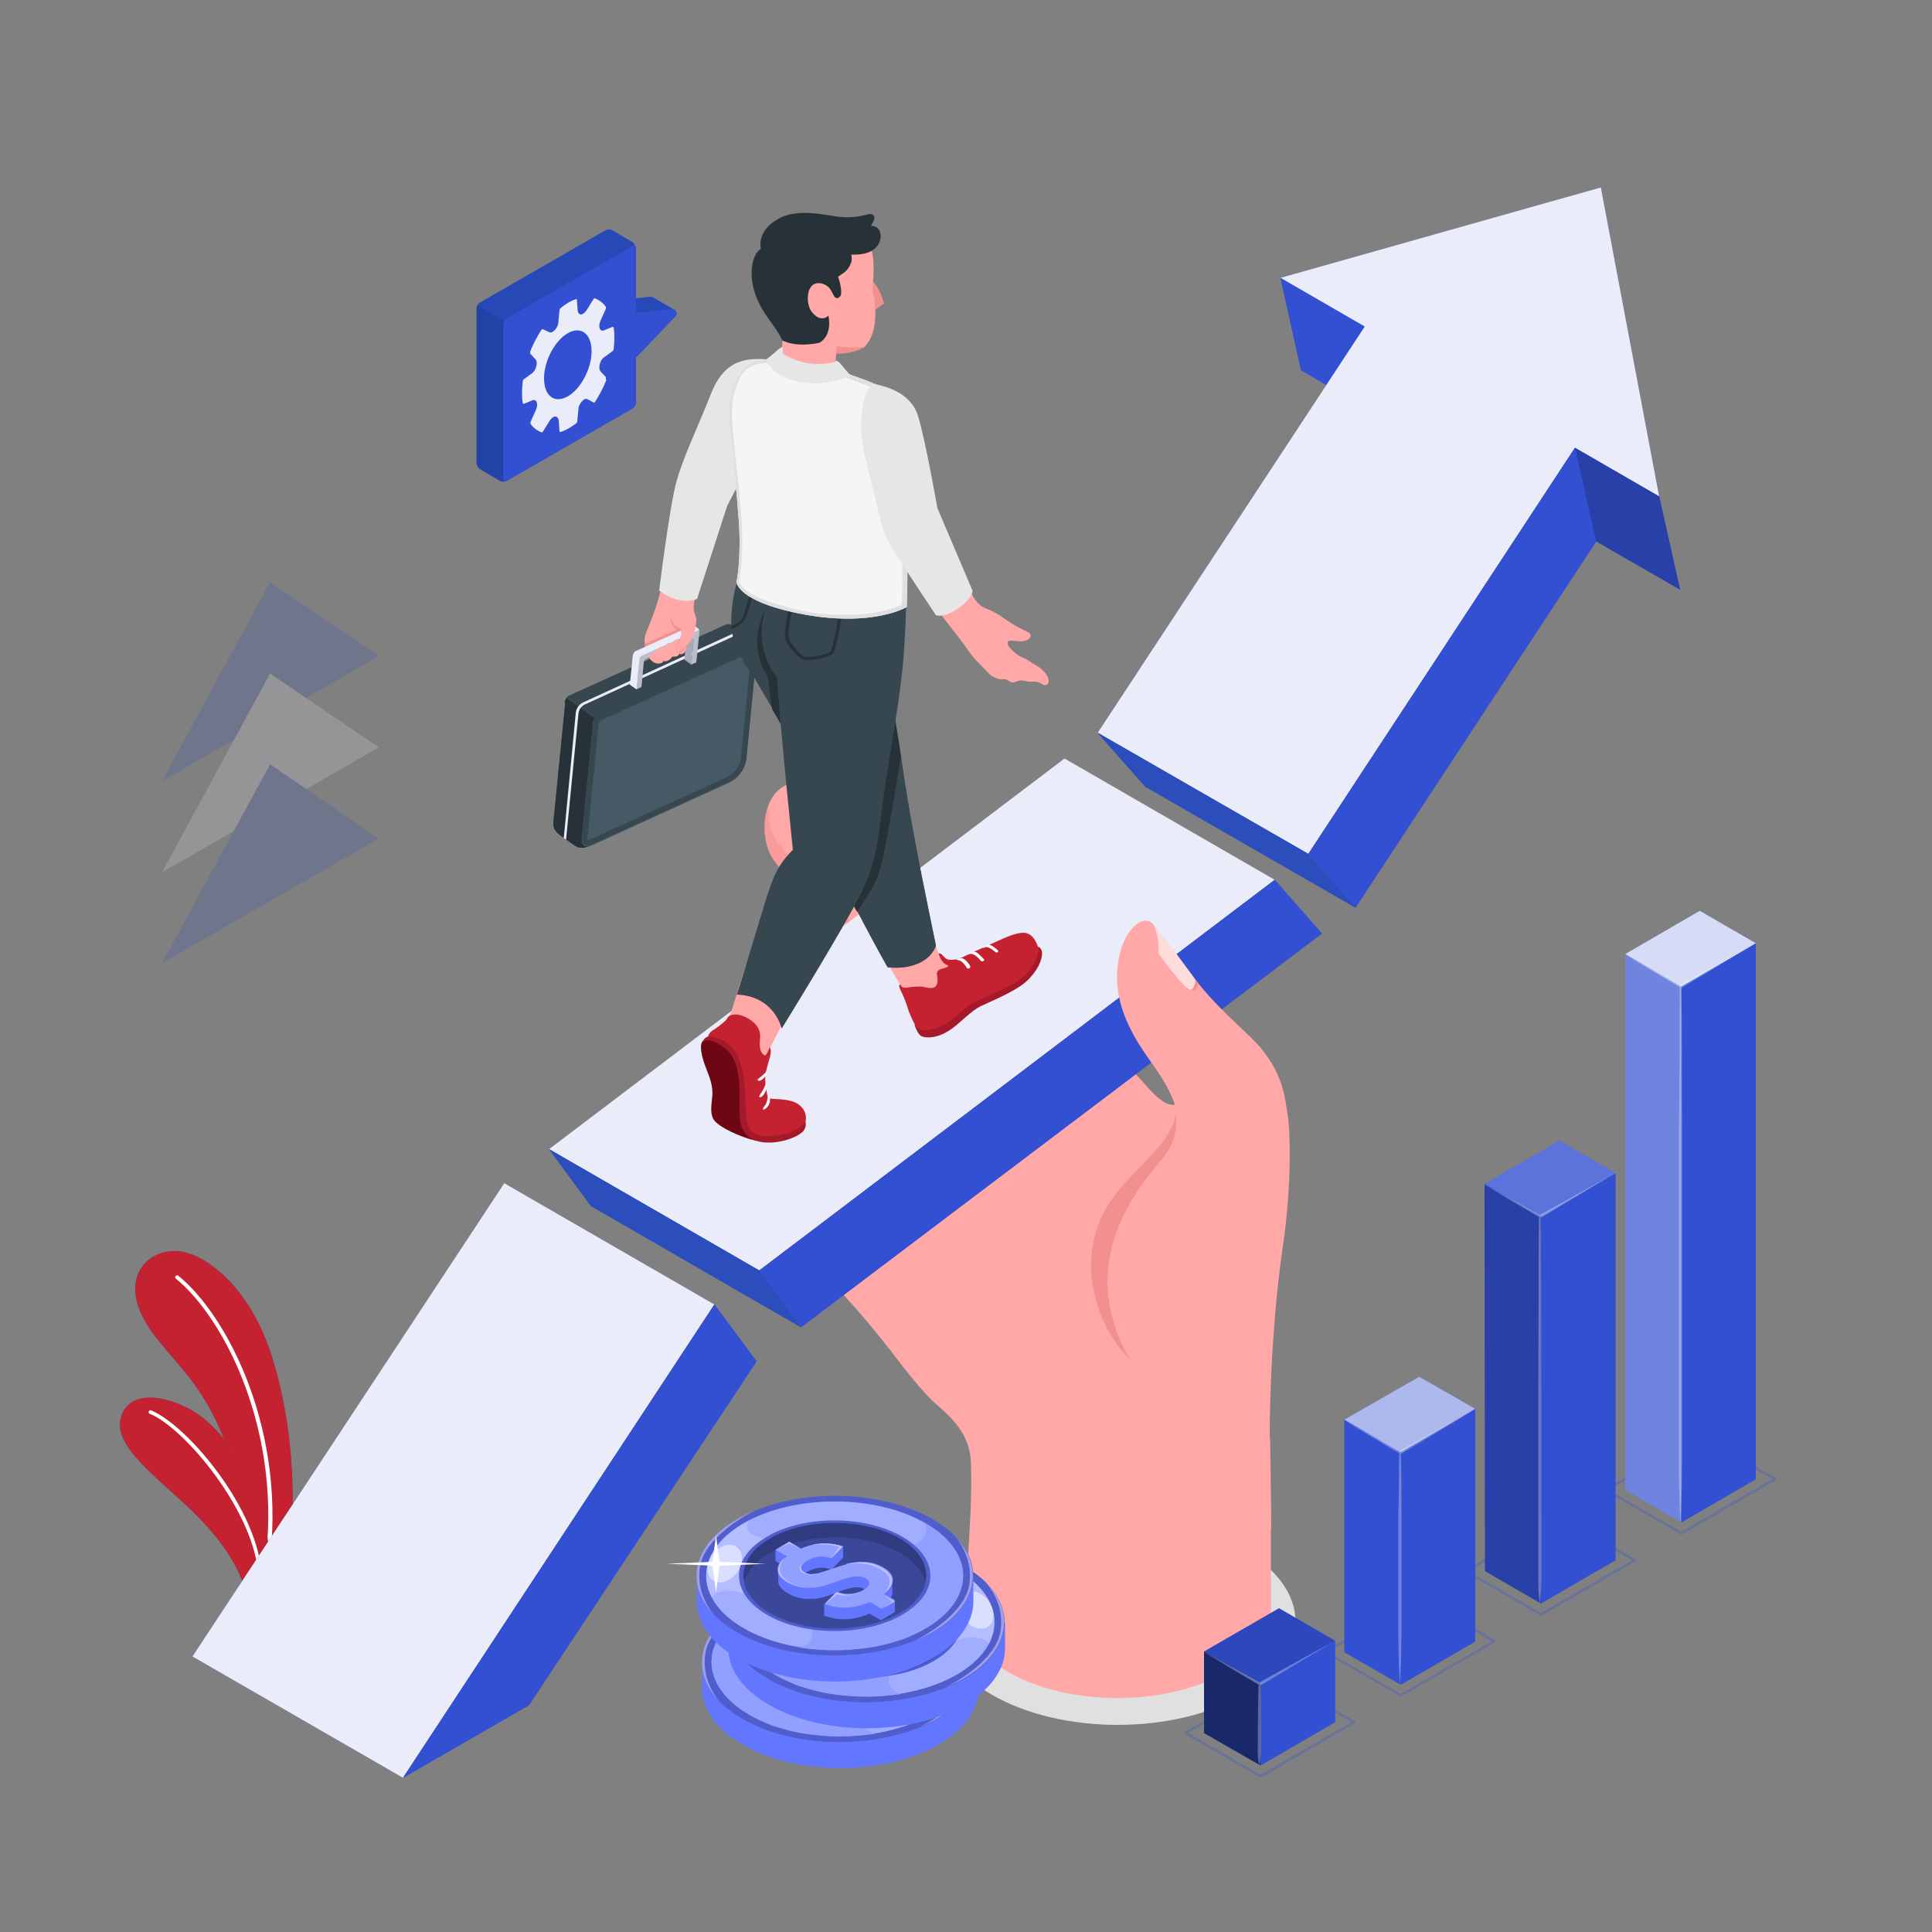<?xml version="1.0" encoding="UTF-8"?>
<svg xmlns="http://www.w3.org/2000/svg" version="1.1" viewBox="0 0 500 500">
  <rect x="0" y="0" width="500" height="500" fill="#808080" stroke="none"/>
  <!-- Generator: Adobe Illustrator 29.0.0, SVG Export Plug-In . SVG Version: 2.1.0 Build 186)  -->
  <defs>
    <style>
      .st0 {
        fill: #ffa8a7;
      }

      .st1, .st2, .st3, .st4, .st5, .st6, .st7, .st8, .st9, .st10 {
        fill: #fff;
      }

      .st1, .st11 {
        opacity: .2;
      }

      .st12 {
        fill: #fafafa;
      }

      .st13 {
        fill: #c52231;
      }

      .st14 {
        fill: #263238;
      }

      .st15, .st5 {
        opacity: .3;
      }

      .st16 {
        fill: #a7abbc;
      }

      .st17 {
        fill: #37474f;
      }

      .st3, .st18, .st19, .st20, .st21 {
        opacity: .5;
      }

      .st22 {
        fill: #e0e0e0;
      }

      .st23 {
        fill: #a5192a;
      }

      .st24 {
        fill: #455a64;
      }

      .st18, .st25 {
        fill: #f28f8f;
      }

      .st26 {
        fill: #eaecf9;
      }

      .st27 {
        fill: #6d0713;
      }

      .st28, .st19 {
        fill: #f0deff;
      }

      .st28, .st29 {
        opacity: .5;
      }

      .st30 {
        fill: #2749b7;
      }

      .st4 {
        opacity: .2;
      }

      .st31 {
        opacity: .1;
      }

      .st6 {
        opacity: .4;
      }

      .st7 {
        opacity: .8;
      }

      .st32 {
        fill: #3250d1;
      }

      .st8, .st33 {
        opacity: 0;
      }

      .st34 {
        opacity: .4;
      }

      .st20, .st35 {
        fill: #6376ff;
      }

      .st36 {
        fill: #f5f5f5;
      }

      .st9 {
        opacity: .6;
      }

      .st37 {
        fill: #e6e6e6;
      }

      .st38 {
        fill: #2b4ebc;
      }

      .st10 {
        opacity: .6;
      }
    </style>
  </defs>
  <g id="Shadows">
    <path id="Shadow" class="st22" d="M321.8,401c18,10.4,18,27.2,0,37.6s-47.1,10.4-65.1,0c-18-10.4-18-27.2,0-37.6,18-10.4,47.1-10.4,65.1,0Z"/>
  </g>
  <g id="Plants">
    <g id="Plants1" data-name="Plants">
      <g>
        <path class="st32" d="M74.4,408.3l-9.3,5.4c0-5.1-.3-14.7-3-27.3-6.2-28.7-18.7-33.7-24.8-44.9-6.4-11.8,1.8-18.8,9.6-17.6,6.9,1.1,18,9.6,23.5,27.3,7.3,23.3,5.5,46.5,4,57.1Z"/>
        <path class="st13" d="M74.4,408.3l-9.3,5.4c0-5.1-.3-14.7-3-27.3-6.2-28.7-18.7-33.7-24.8-44.9-6.4-11.8,1.8-18.8,9.6-17.6,6.9,1.1,18,9.6,23.5,27.3,7.3,23.3,5.5,46.5,4,57.1Z"/>
        <path class="st2" d="M68.9,406c-.3,0-.5-.3-.4-.6,4.9-34.6-10.5-64.4-23-74.5-.2-.2-.2-.5,0-.7.2-.2.5-.2.7,0,12.7,10.3,28.3,40.4,23.4,75.4,0,.3-.3.5-.6.4Z"/>
      </g>
      <g>
        <path class="st32" d="M69.7,411l-4.7,2.7-.8.4c-1.5-7-5.6-14.2-13.4-22-9.1-9.1-21.8-17.6-19.5-25.3,2.2-7.6,12.5-5.6,19.5-1.1,6.6,4.3,20.8,20,18.8,45.2Z"/>
        <path class="st13" d="M69.7,411l-4.7,2.7-.8.4c-1.5-7-5.6-14.2-13.4-22-9.1-9.1-21.8-17.6-19.5-25.3,2.2-7.6,12.5-5.6,19.5-1.1,6.6,4.3,20.8,20,18.8,45.2Z"/>
        <path class="st2" d="M67.3,408.9c-.2,0-.4-.2-.4-.5-.6-16.9-19.2-38.9-28.1-42.5-.3-.1-.4-.4-.3-.6.1-.3.4-.4.6-.3,9.3,3.8,28,25.7,28.7,43.3,0,.3-.2.5-.5.5,0,0,0,0,0,0Z"/>
      </g>
    </g>
  </g>
  <g id="Arrow">
    <g id="Arrow1" data-name="Arrow">
      <g>
        <g>
          <polygon class="st32" points="104.3 460.1 184.9 337.6 130.5 306.2 49.8 428.7 104.3 460.1"/>
          <polygon class="st26" points="104.3 460.1 184.9 337.6 130.5 306.2 49.8 428.7 104.3 460.1"/>
        </g>
        <polygon class="st32" points="184.9 337.6 104.3 460.1 136.9 441.3 195.8 352.3 184.9 337.6"/>
        <polygon class="st32" points="184.9 337.6 104.3 460.1 136.9 441.3 195.8 352.3 184.9 337.6"/>
      </g>
      <g>
        <polygon class="st32" points="331.4 71.9 336.7 95.8 358.6 108.6 353.2 84.5 331.4 71.9"/>
        <polygon class="st32" points="331.4 71.9 336.7 95.8 358.6 108.6 353.2 84.5 331.4 71.9"/>
        <g>
          <polygon class="st32" points="284.1 189.6 353.2 84.5 331.4 71.9 414.3 48.5 429.4 128.5 407.6 115.9 338.6 221 284.1 189.6"/>
          <polygon class="st26" points="284.1 189.6 353.2 84.5 331.4 71.9 414.3 48.5 429.4 128.5 407.6 115.9 338.6 221 284.1 189.6"/>
        </g>
        <polygon class="st32" points="407.6 115.9 338.6 221 350.8 234.9 413.1 140.1 434.8 152.6 429.4 128.5 407.6 115.9"/>
        <polygon class="st32" points="407.6 115.9 338.6 221 350.8 234.9 413.1 140.1 434.8 152.6 429.4 128.5 407.6 115.9"/>
        <polygon class="st32" points="296.4 203.6 284.1 189.7 338.6 221 350.8 234.9 296.4 203.6"/>
        <polygon class="st38" points="296.4 203.6 284.1 189.7 338.6 221 350.8 234.9 296.4 203.6"/>
        <polygon class="st11" points="413.1 140.1 407.6 115.9 429.4 128.5 434.8 152.6 413.1 140.1"/>
      </g>
    </g>
  </g>
  <g id="Hand">
    <g id="Hand1" data-name="Hand">
      <path class="st0" d="M328.9,395.6c0,5.8,0,13.6,0,18.6,0,1.1,0,2.4,0,4.2,0,0,0,0,0,0-.8,5.2-4.6,10.3-11.5,14.3-15.6,9-40.9,9-56.5,0-8-4.6-11.9-10.8-11.7-16.9h0c0-.6,0-1.1.2-1.7,0,0,0,0,0,0,.7-5.9,1.2-11.8,1.5-17.4.5-8.8.5-12.7.4-17.4,0-5.9-2.5-10.4-8.7-15.6-6.2-5.2-18.4-22.9-18.4-22.9l81.4-41.8,23.1,73.3s.3,17.7.3,23.5Z"/>
      <g>
        <g>
          <g>
            <path class="st0" d="M306.1,283.7s-1.5,6.2-8.8-2c-7.3-8.2-19.2-20.6-31.7-32.6-6-5.7-30.1-25.1-46.2-39.8-5.1-5.3-12.5-9-17.5-5.2-5,3.9-5,13.4-1.9,18.1,2.8,4.2,8.8,9.9,13.4,14.1,0,.3,0,.5,0,.8-.9,7.6-2.4,16.1-3.2,25.3-.4,5.5-7,12.4-6.9,18,1.9,8,12.5,16.6,20,22.6,7.5,6,10.7,8.4,10.7,10.3-.1,2.9-12.3-7.6-17.7-11.3.3,17.2-10.7,19.2-10.7,19.2,1.6,3.3,11,10.6,24.3,27.6,5.3,6.7,58.7-37.5,58.7-37.5l12.7-8.1,8.9-14.8-4.1-4.5Z"/>
            <path class="st25" d="M301.7,298.9c-5,6.3-24.7,26.4-9.2,53-1.7-1.6-2.5-2.8-2.9-3.3-2.2-2.9-4-6.2-5.2-9.7,0-.1,0-.2-.1-.4-3.5-10.1-2.3-20.5,4.2-29.2,5.2-6.9,14.6-13.5,15.8-20.9,0-.3,0-.5,0-.8.2,2.3.5,7.2-2.7,11.2Z"/>
            <path class="st18" d="M199,208c-2,4.5-1.4,10.7,1,14.3,2.8,4.2,8.8,9.9,13.4,14.1,0,.2,0,.4,0,.6,2,1.7,4.2,3.6,6.6,5.7,5.7,5.1,13.3,11.6,19.1,16.6,2.9,2.5,16.5,13.5,21.4,17.9-7.6-8.3-24.7-23.5-33.3-32-6.5-6.4-16.1-15.3-19.2-18.9-3.1-3.6-4.9-6-6-7.3-3.8-4.7-3-10.1-2.9-11Z"/>
          </g>
          <path class="st25" d="M213.6,328.5c2.7-.2,6.2-2.2,7.6-4.6,2-3.3,2.4-5.9,1.8-11.1-.1-1.3-.5-3.7-1.5-7.2-1.8-1.3-3.6-2.7-5.3-3.8.3,17.2-10.7,19.2-10.7,19.2.7,1.5,3.1,3.8,6.6,7.5.5,0,.9,0,1.4,0Z"/>
          <path class="st25" d="M204.8,259.1c-.4.4,5.6,6.3,6.3,6.6,2.3,1.3,6.6-.3,8.4-1.9,1.2-1,2-2.3,2.6-3.7,2-4.8,1-10.3,0-15.4-.2-.8-.4-1.7-1.1-2.1-.1,2.7-2.5,3.8-4.2,5.4-1.7,1.5-3.3,3.1-5,4.6-2.3,2.1-4.7,4.3-7,6.4Z"/>
          <polygon class="st25" points="218.6 262.3 250.5 294.4 213.3 263.2 218.6 262.3"/>
          <path class="st25" d="M214.3,289.7c3.1-1,5.7-3.5,6.7-6.5.9-2.6.8-5.4.6-8.2-.2-2.3-.3-4.7-1.2-6.9l-14.9,5.1c-1.3,2.5-2.3,5-2.3,7.2.8,3.2,2.9,6.5,5.8,9.7,1.7.3,3.7.2,5.3-.3Z"/>
        </g>
        <g>
          <path class="st0" d="M210.3,236.1c6.5-.6,10,2.3,11.4,8.1.6,2.2.6,5.7,0,10.1-.6,4.4-4.7,9.6-10.1,8.8,0,0-.2,0-.3,0-8.6-1.4-9.6-6-9.6-13.5s2.6-13,8.4-13.5Z"/>
          <path class="st18" d="M218.1,237.9c.5.4,3.2,3.1,3.3,10.6,0,8.2-4.1,9.9-8.7,10.7s-10.7-2.1-10.7-6.2h0c.4,5.5,2.2,9,9.5,10.2,0,0,.2,0,.3,0,5.3.8,9.4-4.4,10.1-8.8.6-4.4.6-7.9,0-10.1-.7-2.9-1.9-5-3.7-6.4Z"/>
        </g>
        <g>
          <path class="st0" d="M210.5,262.3c6-.5,9.1,2.1,10.4,7.4.5,2,.6,5.2,0,9.2-.6,4-4.3,8.8-9.2,8,0,0-.2,0-.2,0-7.9-1.3-8.7-5.5-8.7-12.3s2.4-11.9,7.7-12.4Z"/>
          <path class="st18" d="M218.8,265.2c.8,1.2,1.5,4.3,1,9-.6,6.1-2,9.1-7.3,9.5-5.5.4-8.9-2.2-9.5-4.9.5,4.4,2.4,7.3,8.5,8.3,0,0,.2,0,.2,0,4.9.7,8.6-4.1,9.2-8,.6-4,.5-7.2,0-9.2-.5-1.9-1.2-3.4-2.1-4.6Z"/>
        </g>
        <g>
          <path class="st0" d="M210.8,299.3c6.2-.6,10.8,2.4,10.8,7.7v9.6c0,5.1-4.5,9.1-9.5,8.3,0,0-.2,0-.2,0-8.1-1.3-8.1-8.8-8.1-12.7,0-3.9,1.6-12.4,7.1-12.9Z"/>
          <path class="st18" d="M218.6,301c2.7,2.8,1.7,8.6,1.4,14.3-.1,3.9-2.2,7.2-7.6,7.2s-7.8-3.3-8.5-6.5h0c.4,3.7,2,7.9,7.9,8.9,0,0,.2,0,.2,0,5,.7,9.5-3.3,9.5-8.3v-9.6c0-2.6-1.1-4.7-3-6Z"/>
        </g>
      </g>
      <g>
        <polygon class="st26" points="142.1 297.4 275.5 196.3 329.9 227.7 196.5 328.8 142.1 297.4"/>
        <polygon class="st32" points="329.9 227.7 342.1 241.6 207.3 343.5 196.5 328.8 329.9 227.7"/>
        <polygon class="st32" points="329.9 227.7 342.1 241.6 207.3 343.5 196.5 328.8 329.9 227.7"/>
        <polygon class="st32" points="142.1 297.4 152.9 312.1 207.3 343.5 196.5 328.8 142.1 297.4"/>
        <polygon class="st38" points="142.1 297.4 152.9 312.1 207.3 343.5 196.5 328.8 142.1 297.4"/>
      </g>
      <g>
        <path class="st0" d="M328.6,372.2c0-14.2,1-33.2,3.4-49.6s1.9-30.4,1.2-34.4c-.7-4-.9-9.7-7-17.1-2.9-3.4-9.2-8.5-14.5-14.7-5.3-6.3-10.3-13.2-13.1-17-2.8-3.8-9.8,2.3-9.5,14.4.3,9.9,7,18.5,9.6,22.2,3.2,4.5,5.4,8.9,5.7,11.6.2,2.3.5,7.2-2.7,11.2-5,6.3-24.7,26.4-9.2,53v24.4l36.2-4.2Z"/>
        <path class="st0" d="M299.8,246.8s6,8.2,7.9,9.2c1.9,1,2.5-1.3,2.5-1.3h0c-2.8-3.9-7.9-10.9-11.7-15.3.5.8,1.6,3.8,1.3,7.4Z"/>
        <path class="st9" d="M299.8,246.8s6,8.2,7.9,9.2c1.8,1,2.5-1.3,2.5-1.3h0c-2.8-3.9-7.9-10.9-11.7-15.3.5.8,1.6,3.8,1.3,7.4Z"/>
        <path class="st25" d="M310.2,254.7h0s-.6-.9-.9-1.3c.3,1.9-1.1,2.8-1.1,2.8h0c1.6.5,2-1.5,2-1.5Z"/>
      </g>
    </g>
  </g>
  <g id="Coins">
    <g id="Coins1" data-name="Coins">
      <g id="Coin">
        <g>
          <g>
            <path class="st35" d="M251.2,430.2c-1.7-2.9-4.6-5.6-8.5-7.9-14-8.1-36.6-8.1-50.6,0-4,2.3-6.8,5-8.5,7.9h-1.9v7.3h0c.3,5.1,3.7,10.1,10.5,14,14,8.1,36.6,8.1,50.6,0,6.7-3.9,10.2-8.9,10.5-14h0s0-7.3,0-7.3h-1.9Z"/>
            <path class="st33" d="M217.4,416.2c-9.2,0-18.3,2-25.3,6-4,2.3-6.8,5-8.5,7.9h-1.9v7.3h0c.3,5.1,3.7,10.1,10.5,14,7,4,16.1,6,25.3,6v-41.3Z"/>
            <path class="st33" d="M197.8,419.6c-2,.8-4,1.7-5.8,2.7-4,2.3-6.8,5-8.5,7.9h-1.9v7.3h0c.3,5.1,3.7,10.1,10.5,14,1.8,1,3.7,1.9,5.8,2.7v-34.6Z"/>
            <path class="st20" d="M236.9,419.6c2,.8,4,1.7,5.8,2.7,4,2.3,6.8,5,8.5,7.9h1.9v7.3h0c-.3,5.1-3.8,10.1-10.5,14-1.8,1-3.7,1.9-5.8,2.7v-34.6Z"/>
          </g>
          <g>
            <g>
              <path class="st35" d="M192.1,415.6c-14,8.1-14,21.1,0,29.2,12.2,7.1,31.1,7.9,45,2.6h0c.2,0,.4-.1.6-.2,1.8-.7,3.5-1.5,5.1-2.4,11.6-6.7,13.6-16.9,5.8-24.8,0,0,0,0,0,0-1.5-1.6-3.5-3-5.8-4.4-14-8.1-36.6-8.1-50.6,0Z"/>
              <path class="st11" d="M192.1,415.6c-14,8.1-14,21.1,0,29.2,12.2,7.1,31.1,7.9,45,2.6h0c.2,0,.4-.1.6-.2,1.8-.7,3.5-1.5,5.1-2.4,11.6-6.7,13.6-16.9,5.8-24.8,0,0,0,0,0,0-1.5-1.6-3.5-3-5.8-4.4-14-8.1-36.6-8.1-50.6,0Z"/>
            </g>
            <g>
              <path class="st19" d="M248.5,419.9c.1.2,5,5.3,3.7,12.7-1.2,7.1-11.2,13.1-14.6,14.5,1.8-.7,3.5-1.5,5.1-2.4,11.6-6.7,13.6-16.9,5.8-24.8Z"/>
              <path class="st19" d="M186.3,440.4c-.2-.2-5-5.3-3.7-12.7,1.2-7.1,11.2-13.1,14.6-14.5-1.8.7-3.5,1.5-5.1,2.4-11.6,6.7-13.6,16.9-5.8,24.8Z"/>
            </g>
          </g>
        </g>
        <g>
          <g>
            <path class="st35" d="M240.9,443.7c13-7.5,13-19.7,0-27.2-13-7.5-34-7.5-47,0-13,7.5-13,19.7,0,27.2,13,7.5,34,7.5,47,0Z"/>
            <path class="st6" d="M240.9,443.7c13-7.5,13-19.7,0-27.2-13-7.5-34-7.5-47,0-13,7.5-13,19.7,0,27.2,13,7.5,34,7.5,47,0Z"/>
            <path class="st1" d="M249.1,435.9c2.7-4.9,1.8-10.4-2.6-15-.8-.9-1.8-1.7-2.8-2.5-.8-.6-1.7-1.2-2.7-1.8-.5-.3-1.1-.6-1.6-.9,1.4,2.3.9,4.7-7,5.2-15.3.9,4.1,15.5,4.1,15.5,0,0,9.9-4.8,12.6-.6Z"/>
            <path class="st3" d="M247.5,431.8c2.3-.3,3.4-2.6,2.5-5.3-.9-2.7-3.5-4.6-5.8-4.4-2.3.3-3.4,2.6-2.5,5.3s3.5,4.6,5.8,4.4Z"/>
            <path class="st35" d="M223.3,444c-.8-5.7-25.6-21.4-25.6-21.4,0,0-5.5-2.2-3.7-6.1-1,.5-1.8,1.1-2.7,1.7-.6.4-1.1.8-1.6,1.3-7.4,6.4-7.4,14.8,0,21.3.5.4,1,.9,1.6,1.3.8.6,1.6,1.1,2.5,1.6.8.5,1.7,1,2.6,1.4.7.3,1.5.7,2.2,1,.8.3,1.5.6,2.3.8,2.4.8,4.9,1.4,7.4,1.8.6,0,1.1.2,1.7.2,2.4.3,4.9.5,7.4.5,3.1,0,6.1-.3,9.1-.7,0,0-4-.8-3.3-4.6Z"/>
            <path class="st5" d="M223.3,444c-.8-5.7-25.6-21.4-25.6-21.4,0,0-5.5-2.2-3.7-6.1-1,.5-1.8,1.1-2.7,1.7-.6.4-1.1.8-1.6,1.3-7.4,6.4-7.4,14.8,0,21.3.5.4,1,.9,1.6,1.3.8.6,1.6,1.1,2.5,1.6.8.5,1.7,1,2.6,1.4.7.3,1.5.7,2.2,1,.8.3,1.5.6,2.3.8,2.4.8,4.9,1.4,7.4,1.8.6,0,1.1.2,1.7.2,2.4.3,4.9.5,7.4.5,3.1,0,6.1-.3,9.1-.7,0,0-4-.8-3.3-4.6Z"/>
            <path class="st35" d="M199.8,420c-9.3,5.4-9.7,13.9-1.1,19.5.4.2.7.5,1.1.7,9.7,5.6,25.4,5.6,35,0,9.7-5.6,9.7-14.6,0-20.2-.4-.2-.8-.4-1.2-.7-9.7-4.9-24.5-4.7-33.8.7Z"/>
            <path class="st11" d="M199.8,420c-9.3,5.4-9.7,13.9-1.1,19.5.4.2.7.5,1.1.7,9.7,5.6,25.4,5.6,35,0,9.7-5.6,9.7-14.6,0-20.2-.4-.2-.8-.4-1.2-.7-9.7-4.9-24.5-4.7-33.8.7Z"/>
            <path class="st35" d="M200.6,420.5c-9.2,5.3-9.2,14,0,19.3,9.2,5.3,24.2,5.3,33.5,0,9.2-5.3,9.2-14,0-19.3-9.2-5.3-24.2-5.3-33.5,0Z"/>
            <path class="st21" d="M200.6,420.5c-9.2,5.3-9.2,14,0,19.3,9.2,5.3,24.2,5.3,33.5,0,9.2-5.3,9.2-14,0-19.3-9.2-5.3-24.2-5.3-33.5,0Z"/>
            <path class="st35" d="M200.6,424.3c9.2-5.3,24.2-5.3,33.5,0,3.8,2.2,6,4.9,6.7,7.8-.7,2.8-2.9,5.6-6.7,7.8-9.2,5.3-24.2,5.3-33.5,0-3.8-2.2-6-4.9-6.7-7.8.7-2.8,2.9-5.6,6.7-7.8Z"/>
            <path class="st34" d="M200.6,424.3c9.2-5.3,24.2-5.3,33.5,0,3.8,2.2,6,4.9,6.7,7.8-.7,2.8-2.9,5.6-6.7,7.8-9.2,5.3-24.2,5.3-33.5,0-3.8-2.2-6-4.9-6.7-7.8.7-2.8,2.9-5.6,6.7-7.8Z"/>
          </g>
          <path class="st35" d="M232.3,434.2c0-.5,0-2.3,0-2.8,0-1.2-.8-2.3-2.5-3.3,0,0,0,0,0,0-3.2-1.8-6.5-1.6-9.4-.9,0,0,0,0,0,0-1.2.3-2.4.7-3.5,1.1-1.5.5-2.7.9-3.8,1.2t0,0c-.7.1-1.2.2-1.8.2-.5,0-1-.2-1.5-.4,0,0,0,0,.1,0,.1,0,.2-.2.4-.2.3-.2.7-.4,1-.5,1.8-.8,3.6-.7,5.3-.1l3-3.1v-2.8c-2.7-.9-5.5-1-8.3-.3-.9.2-1.8.5-2.6.9l-3-1.8-3.6,2.1v2.8l1.2.7c-.4.6-.5,1.1-.5,1.6,0,.5,0,2.3,0,2.8,0,1.2.8,2.3,2.6,3.3,1.7,1,3.4,1.4,5,1.4h0c.3,0,.7,0,1,0,1.9,0,3.7-.6,5.4-1.2.4-.1.7-.2,1-.4l-3.1,3.1v2.8c4.3,1.7,8.5.9,11.7-.5l3,1.7,3.6-2.1v-2.8l-1.2-.7c.4-.6.6-1.2.6-1.8ZM224.6,434c-.3.2-.6.3-.8.4-2.2.9-4.4.7-5.9,0,2.8-1,5.2-1.9,7.2-.8-.1,0-.3.2-.5.3Z"/>
          <g>
            <path class="st35" d="M220.3,427.2s0,0,0,0c-1.2.3-2.4.7-3.5,1.1-1.5.5-2.7.9-3.8,1.2t0,0c-.7.1-1.2.2-1.8.2-.6,0-1.2-.2-1.7-.5-1.2-.7-1.3-1.7.4-2.8.1,0,.2-.2.4-.2.3-.2.7-.4,1-.5,1.8-.8,3.6-.7,5.3-.1l3-3.1c-2.7-.9-5.5-1-8.3-.3-.9.2-1.8.5-2.6.9l-3-1.8-3.6,2.1,3,1.7s0,0,0,0c-3,2.3-3.1,4.7.3,6.7,1.7,1,3.4,1.4,5,1.4h0c.3,0,.7,0,1,0,1.9,0,3.7-.6,5.4-1.2,3.5-1.2,6.3-2.5,8.6-1.2,1.6.9,1.1,2-.6,3-.3.2-.6.3-.8.4-2.2.9-4.5.7-6,0l-3.2,3.2c4.3,1.7,8.5.9,11.7-.5l3,1.7,3.6-2.1-3-1.7c3-2.3,3.4-4.9-.2-6.9,0,0,0,0,0,0-3.2-1.8-6.5-1.6-9.4-.9Z"/>
            <g class="st15">
              <path class="st2" d="M220.3,427.2s0,0,0,0c-1.2.3-2.4.7-3.5,1.1-1.5.5-2.7.9-3.8,1.2t0,0c-.7.1-1.2.2-1.8.2-.6,0-1.2-.2-1.7-.5-1.2-.7-1.3-1.7.4-2.8.1,0,.2-.2.4-.2.3-.2.7-.4,1-.5,1.8-.8,3.6-.7,5.3-.1l3-3.1c-2.7-.9-5.5-1-8.3-.3-.9.2-1.8.5-2.6.9l-3-1.8-3.6,2.1,3,1.7s0,0,0,0c-3,2.3-3.1,4.7.3,6.7,1.7,1,3.4,1.4,5,1.4h0c.3,0,.7,0,1,0,1.9,0,3.7-.6,5.4-1.2,3.5-1.2,6.3-2.5,8.6-1.2,1.6.9,1.1,2-.6,3-.3.2-.6.3-.8.4-2.2.9-4.5.7-6,0l-3.2,3.2c4.3,1.7,8.5.9,11.7-.5l3,1.7,3.6-2.1-3-1.7c3-2.3,3.4-4.9-.2-6.9,0,0,0,0,0,0-3.2-1.8-6.5-1.6-9.4-.9Z"/>
            </g>
            <g>
              <polygon class="st28" points="201.9 423.4 205.6 421.8 208.6 423.1 205.5 421.3 201.9 423.4"/>
              <path class="st28" d="M210.8,422.3c2-.4,5.1-.5,7.8.3l-2.1,3,3-3.1c-3.2-1-6.1-1-8.7-.2Z"/>
              <path class="st28" d="M229.7,428.1s0,0,0,0c3.5,2.1,3.2,4.6.2,6.9,2.7-2.9,2.2-4.9-.7-6.6-2.9-1.7-6.6-1.7-8.9-1.2,2.9-.7,6.2-1,9.4.9Z"/>
              <polygon class="st28" points="229.9 435.1 232.2 436.8 229.3 438.9 232.9 436.8 229.9 435.1"/>
              <path class="st28" d="M223.8,434.4c-3.2,1.5-5.8.5-5.8.5l-3.4,2.7,3.2-3.2c1.6.7,3.8.9,6,0Z"/>
              <path class="st28" d="M213,429.5c-1.4.5-3.3.4-4.3-.4-1-.9-.4-1.9,1.2-2.7-1.7,1.1-1.5,2.1-.4,2.8.5.3,1.1.5,1.7.5.5,0,1.1,0,1.8-.2Z"/>
              <path class="st28" d="M204.9,425.2c-.3.2-2.4,2.3-1.5,4.3,1,2.2,4.2,3.6,6.8,3.8h0c-1.6,0-3.3-.5-5-1.4-3.4-2-3.4-4.4-.3-6.7Z"/>
            </g>
          </g>
        </g>
      </g>
      <g id="Coin1" data-name="Coin">
        <g>
          <g>
            <path class="st35" d="M258,419.9c-1.7-2.9-4.6-5.6-8.5-7.9-14-8.1-36.6-8.1-50.6,0-4,2.3-6.8,5-8.5,7.9h-1.9v7.3h0c.3,5.1,3.7,10.1,10.5,14,14,8.1,36.6,8.1,50.6,0,6.7-3.9,10.2-8.9,10.5-14h0s0-7.3,0-7.3h-1.9Z"/>
            <path class="st33" d="M224.1,405.9c-9.2,0-18.3,2-25.3,6-4,2.3-6.8,5-8.5,7.9h-1.9v7.3h0c.3,5.1,3.7,10.1,10.5,14,7,4,16.1,6,25.3,6v-41.3Z"/>
            <path class="st33" d="M204.6,409.3c-2,.8-4,1.7-5.8,2.7-4,2.3-6.8,5-8.5,7.9h-1.9v7.3h0c.3,5.1,3.7,10.1,10.5,14,1.8,1,3.7,1.9,5.8,2.7v-34.6Z"/>
            <path class="st20" d="M243.7,409.3c2,.8,4,1.7,5.8,2.7,4,2.3,6.8,5,8.5,7.9h1.9v7.3h0c-.3,5.1-3.8,10.1-10.5,14-1.8,1-3.7,1.9-5.8,2.7v-34.6Z"/>
          </g>
          <g>
            <g>
              <path class="st35" d="M198.8,405.3c-14,8.1-14,21.1,0,29.2,12.2,7.1,31.1,7.9,45,2.6h0c.2,0,.4-.1.6-.2,1.8-.7,3.5-1.5,5.1-2.4,11.6-6.7,13.6-16.9,5.8-24.8,0,0,0,0,0,0-1.5-1.6-3.5-3-5.8-4.4-14-8.1-36.6-8.1-50.6,0Z"/>
              <path class="st11" d="M198.8,405.3c-14,8.1-14,21.1,0,29.2,12.2,7.1,31.1,7.9,45,2.6h0c.2,0,.4-.1.6-.2,1.8-.7,3.5-1.5,5.1-2.4,11.6-6.7,13.6-16.9,5.8-24.8,0,0,0,0,0,0-1.5-1.6-3.5-3-5.8-4.4-14-8.1-36.6-8.1-50.6,0Z"/>
            </g>
            <g>
              <path class="st19" d="M255.2,409.6c.1.2,5,5.3,3.7,12.7-1.2,7.1-11.2,13.1-14.6,14.5,1.8-.7,3.5-1.5,5.1-2.4,11.6-6.7,13.6-16.9,5.8-24.8Z"/>
              <path class="st19" d="M193,430.1c-.2-.2-5-5.3-3.7-12.7,1.2-7.1,11.2-13.1,14.6-14.5-1.8.7-3.5,1.5-5.1,2.4-11.6,6.7-13.6,16.9-5.8,24.8Z"/>
            </g>
          </g>
        </g>
        <g>
          <g>
            <path class="st35" d="M247.6,433.4c13-7.5,13-19.7,0-27.2-13-7.5-34-7.5-47,0-13,7.5-13,19.7,0,27.2,13,7.5,34,7.5,47,0Z"/>
            <path class="st6" d="M247.6,433.4c13-7.5,13-19.7,0-27.2-13-7.5-34-7.5-47,0-13,7.5-13,19.7,0,27.2,13,7.5,34,7.5,47,0Z"/>
            <path class="st1" d="M255.9,425.6c2.7-4.9,1.8-10.4-2.6-15-.8-.9-1.8-1.7-2.8-2.5-.8-.6-1.7-1.2-2.7-1.8-.5-.3-1.1-.6-1.6-.9,1.4,2.3.9,4.7-7,5.2-15.3.9,4.1,15.5,4.1,15.5,0,0,9.9-4.8,12.6-.6Z"/>
            <path class="st3" d="M254.3,421.5c2.3-.3,3.4-2.6,2.5-5.3s-3.5-4.6-5.8-4.4c-2.3.3-3.4,2.6-2.5,5.3.9,2.7,3.5,4.6,5.8,4.4Z"/>
            <path class="st35" d="M230.1,433.7c-.8-5.7-25.6-21.4-25.6-21.4,0,0-5.5-2.2-3.7-6.1-1,.5-1.8,1.1-2.7,1.7-.6.4-1.1.8-1.6,1.3-7.4,6.4-7.4,14.8,0,21.3.5.4,1,.9,1.6,1.3.8.6,1.6,1.1,2.5,1.6.8.5,1.7,1,2.6,1.4.7.3,1.5.7,2.2,1,.8.3,1.5.6,2.3.8,2.4.8,4.9,1.4,7.4,1.8.6,0,1.1.2,1.7.2,2.4.3,4.9.5,7.4.5,3.1,0,6.1-.3,9.1-.7,0,0-4-.8-3.3-4.6Z"/>
            <path class="st5" d="M230.1,433.7c-.8-5.7-25.6-21.4-25.6-21.4,0,0-5.5-2.2-3.7-6.1-1,.5-1.8,1.1-2.7,1.7-.6.4-1.1.8-1.6,1.3-7.4,6.4-7.4,14.8,0,21.3.5.4,1,.9,1.6,1.3.8.6,1.6,1.1,2.5,1.6.8.5,1.7,1,2.6,1.4.7.3,1.5.7,2.2,1,.8.3,1.5.6,2.3.8,2.4.8,4.9,1.4,7.4,1.8.6,0,1.1.2,1.7.2,2.4.3,4.9.5,7.4.5,3.1,0,6.1-.3,9.1-.7,0,0-4-.8-3.3-4.6Z"/>
            <path class="st35" d="M206.6,409.7c-9.3,5.4-9.7,13.9-1.1,19.5.4.2.7.5,1.1.7,9.7,5.6,25.4,5.6,35,0,9.7-5.6,9.7-14.6,0-20.2-.4-.2-.8-.4-1.2-.7-9.7-4.9-24.5-4.7-33.8.7Z"/>
            <path class="st11" d="M206.6,409.7c-9.3,5.4-9.7,13.9-1.1,19.5.4.2.7.5,1.1.7,9.7,5.6,25.4,5.6,35,0,9.7-5.6,9.7-14.6,0-20.2-.4-.2-.8-.4-1.2-.7-9.7-4.9-24.5-4.7-33.8.7Z"/>
            <path class="st35" d="M207.4,410.2c-9.2,5.3-9.2,14,0,19.3,9.2,5.3,24.2,5.3,33.5,0,9.2-5.3,9.2-14,0-19.3-9.2-5.3-24.2-5.3-33.5,0Z"/>
            <path class="st21" d="M207.4,410.2c-9.2,5.3-9.2,14,0,19.3,9.2,5.3,24.2,5.3,33.5,0,9.2-5.3,9.2-14,0-19.3-9.2-5.3-24.2-5.3-33.5,0Z"/>
            <path class="st35" d="M207.4,414c9.2-5.3,24.2-5.3,33.5,0,3.8,2.2,6,4.9,6.7,7.8-.7,2.8-2.9,5.6-6.7,7.8-9.2,5.3-24.2,5.3-33.5,0-3.8-2.2-6-4.9-6.7-7.8.7-2.8,2.9-5.6,6.7-7.8Z"/>
            <path class="st34" d="M207.4,414c9.2-5.3,24.2-5.3,33.5,0,3.8,2.2,6,4.9,6.7,7.8-.7,2.8-2.9,5.6-6.7,7.8-9.2,5.3-24.2,5.3-33.5,0-3.8-2.2-6-4.9-6.7-7.8.7-2.8,2.9-5.6,6.7-7.8Z"/>
          </g>
          <path class="st35" d="M239,424c0-.5,0-2.3,0-2.8,0-1.2-.8-2.3-2.5-3.3,0,0,0,0,0,0-3.2-1.8-6.5-1.6-9.4-.9,0,0,0,0,0,0-1.2.3-2.4.7-3.5,1.1-1.5.5-2.7.9-3.8,1.2t0,0c-.7.1-1.2.2-1.8.2-.5,0-1-.2-1.5-.4,0,0,0,0,.1,0,.1,0,.2-.2.4-.2.3-.2.7-.4,1-.5,1.8-.8,3.6-.7,5.3-.1l3-3.1v-2.8c-2.7-.9-5.5-1-8.3-.3-.9.2-1.8.5-2.6.9l-3-1.8-3.6,2.1v2.8l1.2.7c-.4.6-.5,1.1-.5,1.6,0,.5,0,2.3,0,2.8,0,1.2.8,2.3,2.6,3.3,1.7,1,3.4,1.4,5,1.4h0c.3,0,.7,0,1,0,1.9,0,3.7-.6,5.4-1.2.4-.1.7-.2,1-.4l-3.1,3.1v2.8c4.3,1.7,8.5.9,11.7-.5l3,1.7,3.6-2.1v-2.8l-1.2-.7c.4-.6.6-1.2.6-1.8ZM231.4,423.7c-.3.2-.6.3-.8.4-2.2.9-4.4.7-5.9,0,2.8-1,5.2-1.9,7.2-.8-.1,0-.3.2-.5.3Z"/>
          <g>
            <path class="st35" d="M227.1,416.9s0,0,0,0c-1.2.3-2.4.7-3.5,1.1-1.5.5-2.7.9-3.8,1.2h0c-.7.1-1.2.2-1.8.2-.6,0-1.2-.2-1.7-.5-1.2-.7-1.3-1.7.4-2.8.1,0,.2-.2.4-.2.3-.2.7-.4,1-.5,1.8-.8,3.6-.7,5.3-.1l3-3.1c-2.7-.9-5.5-1-8.3-.3-.9.2-1.8.5-2.6.9l-3-1.8-3.6,2.1,3,1.7s0,0,0,0c-3,2.3-3.1,4.7.3,6.7,1.7,1,3.4,1.4,5,1.4h0c.3,0,.7,0,1,0,1.9,0,3.7-.6,5.4-1.2,3.5-1.2,6.3-2.5,8.6-1.2,1.6.9,1.1,2-.6,3-.3.2-.6.3-.8.4-2.2.9-4.5.7-6,0l-3.2,3.2c4.3,1.7,8.5.9,11.7-.5l3,1.7,3.6-2.1-3-1.7c3-2.3,3.4-4.9-.2-6.9,0,0,0,0,0,0-3.2-1.8-6.5-1.6-9.4-.9Z"/>
            <g class="st15">
              <path class="st2" d="M227.1,416.9s0,0,0,0c-1.2.3-2.4.7-3.5,1.1-1.5.5-2.7.9-3.8,1.2h0c-.7.1-1.2.2-1.8.2-.6,0-1.2-.2-1.7-.5-1.2-.7-1.3-1.7.4-2.8.1,0,.2-.2.4-.2.3-.2.7-.4,1-.5,1.8-.8,3.6-.7,5.3-.1l3-3.1c-2.7-.9-5.5-1-8.3-.3-.9.2-1.8.5-2.6.9l-3-1.8-3.6,2.1,3,1.7s0,0,0,0c-3,2.3-3.1,4.7.3,6.7,1.7,1,3.4,1.4,5,1.4h0c.3,0,.7,0,1,0,1.9,0,3.7-.6,5.4-1.2,3.5-1.2,6.3-2.5,8.6-1.2,1.6.9,1.1,2-.6,3-.3.2-.6.3-.8.4-2.2.9-4.5.7-6,0l-3.2,3.2c4.3,1.7,8.5.9,11.7-.5l3,1.7,3.6-2.1-3-1.7c3-2.3,3.4-4.9-.2-6.9,0,0,0,0,0,0-3.2-1.8-6.5-1.6-9.4-.9Z"/>
            </g>
            <g>
              <polygon class="st28" points="208.7 413.1 212.3 411.5 215.3 412.8 212.3 411 208.7 413.1"/>
              <path class="st28" d="M217.6,412c2-.4,5.1-.5,7.8.3l-2.1,3,3-3.1c-3.2-1-6.1-1-8.7-.2Z"/>
              <path class="st28" d="M236.5,417.8s0,0,0,0c3.5,2.1,3.2,4.6.2,6.9,2.7-2.9,2.2-4.9-.7-6.6-2.9-1.7-6.6-1.7-8.9-1.2,2.9-.7,6.2-1,9.4.9Z"/>
              <polygon class="st28" points="236.7 424.8 239 426.5 236.1 428.6 239.7 426.5 236.7 424.8"/>
              <path class="st28" d="M230.6,424.1c-3.2,1.5-5.8.5-5.8.5l-3.4,2.7,3.2-3.2c1.6.7,3.8.9,6,0Z"/>
              <path class="st28" d="M219.8,419.2c-1.4.5-3.3.4-4.3-.4-1-.9-.4-1.9,1.2-2.7-1.7,1.1-1.5,2.1-.4,2.8.5.3,1.1.5,1.7.5.5,0,1.1,0,1.8-.2Z"/>
              <path class="st28" d="M211.7,414.9c-.3.2-2.4,2.3-1.5,4.3,1,2.2,4.2,3.6,6.8,3.8h0c-1.6,0-3.3-.5-5-1.4-3.4-2-3.4-4.4-.3-6.7Z"/>
            </g>
          </g>
        </g>
      </g>
      <g id="Coin2" data-name="Coin">
        <g>
          <g>
            <path class="st35" d="M249.8,407.8c-1.7-2.9-4.6-5.6-8.5-7.9-14-8.1-36.6-8.1-50.6,0-4,2.3-6.8,5-8.5,7.9h-1.9v7.3h0c.3,5.1,3.7,10.1,10.5,14,14,8.1,36.6,8.1,50.6,0,6.7-3.9,10.2-8.9,10.5-14h0s0-7.3,0-7.3h-1.9Z"/>
            <path class="st33" d="M216,393.9c-9.2,0-18.3,2-25.3,6-4,2.3-6.8,5-8.5,7.9h-1.9v7.3h0c.3,5.1,3.7,10.1,10.5,14,7,4,16.1,6,25.3,6v-41.3Z"/>
            <path class="st33" d="M196.5,397.2c-2,.8-4,1.7-5.8,2.7-4,2.3-6.8,5-8.5,7.9h-1.9v7.3h0c.3,5.1,3.7,10.1,10.5,14,1.8,1,3.7,1.9,5.8,2.7v-34.6Z"/>
            <path class="st20" d="M235.5,397.2c2,.8,4,1.7,5.8,2.7,4,2.3,6.8,5,8.5,7.9h1.9v7.3h0c-.3,5.1-3.8,10.1-10.5,14-1.8,1-3.7,1.9-5.8,2.7v-34.6Z"/>
          </g>
          <g>
            <g>
              <path class="st35" d="M190.7,393.2c-14,8.1-14,21.1,0,29.2,12.2,7.1,31.1,7.9,45,2.6h0c.2,0,.4-.1.6-.2,1.8-.7,3.5-1.5,5.1-2.4,11.6-6.7,13.6-16.9,5.8-24.8,0,0,0,0,0,0-1.5-1.6-3.5-3-5.8-4.4-14-8.1-36.6-8.1-50.6,0Z"/>
              <path class="st11" d="M190.7,393.2c-14,8.1-14,21.1,0,29.2,12.2,7.1,31.1,7.9,45,2.6h0c.2,0,.4-.1.6-.2,1.8-.7,3.5-1.5,5.1-2.4,11.6-6.7,13.6-16.9,5.8-24.8,0,0,0,0,0,0-1.5-1.6-3.5-3-5.8-4.4-14-8.1-36.6-8.1-50.6,0Z"/>
            </g>
            <g>
              <path class="st19" d="M247.1,397.6c.2.2,5,5.3,3.7,12.7-1.2,7.1-11.2,13.1-14.6,14.5,1.8-.7,3.5-1.5,5.1-2.4,11.6-6.7,13.6-16.9,5.8-24.8Z"/>
              <path class="st19" d="M184.9,418c-.2-.2-5-5.3-3.7-12.7,1.2-7.1,11.2-13.1,14.6-14.5-1.8.7-3.5,1.5-5.1,2.4-11.6,6.7-13.6,16.9-5.8,24.8Z"/>
            </g>
          </g>
        </g>
        <g>
          <g>
            <path class="st35" d="M192.5,421.4c-13-7.5-13-19.7,0-27.2,13-7.5,34-7.5,47,0,13,7.5,13,19.7,0,27.2-13,7.5-34,7.5-47,0Z"/>
            <path class="st6" d="M192.5,421.4c-13-7.5-13-19.7,0-27.2,13-7.5,34-7.5,47,0,13,7.5,13,19.7,0,27.2-13,7.5-34,7.5-47,0Z"/>
            <path class="st1" d="M184.3,413.5c-2.7-4.9-1.8-10.4,2.6-15,.8-.9,1.8-1.7,2.8-2.5.8-.6,1.7-1.2,2.7-1.8.5-.3,1.1-.6,1.6-.9-1.4,2.3-.9,4.7,7,5.2,15.3.9-4.1,15.5-4.1,15.5,0,0-9.9-4.8-12.6-.6Z"/>
            <path class="st3" d="M185.9,409.5c-2.3-.3-3.4-2.6-2.5-5.3.9-2.7,3.5-4.6,5.8-4.4,2.3.3,3.4,2.6,2.5,5.3-.9,2.7-3.5,4.6-5.8,4.4Z"/>
            <path class="st35" d="M210.1,421.7c.8-5.7,25.6-21.4,25.6-21.4,0,0,5.5-2.2,3.7-6.1,1,.5,1.8,1.1,2.7,1.7.6.4,1.1.8,1.6,1.3,7.4,6.4,7.4,14.8,0,21.3-.5.4-1,.9-1.6,1.3-.8.6-1.6,1.1-2.5,1.6-.8.5-1.7,1-2.6,1.4-.7.3-1.5.7-2.2,1-.8.3-1.5.6-2.3.8-2.4.8-4.9,1.4-7.4,1.8-.6,0-1.1.2-1.7.2-2.4.3-4.9.5-7.4.5-3.1,0-6.1-.3-9.1-.7,0,0,4-.8,3.3-4.6Z"/>
            <path class="st5" d="M210.1,421.7c.8-5.7,25.6-21.4,25.6-21.4,0,0,5.5-2.2,3.7-6.1,1,.5,1.8,1.1,2.7,1.7.6.4,1.1.8,1.6,1.3,7.4,6.4,7.4,14.8,0,21.3-.5.4-1,.9-1.6,1.3-.8.6-1.6,1.1-2.5,1.6-.8.5-1.7,1-2.6,1.4-.7.3-1.5.7-2.2,1-.8.3-1.5.6-2.3.8-2.4.8-4.9,1.4-7.4,1.8-.6,0-1.1.2-1.7.2-2.4.3-4.9.5-7.4.5-3.1,0-6.1-.3-9.1-.7,0,0,4-.8,3.3-4.6Z"/>
            <path class="st35" d="M233.5,397.7c9.3,5.4,9.7,13.9,1.1,19.5-.4.2-.7.5-1.1.7-9.7,5.6-25.4,5.6-35,0s-9.7-14.6,0-20.2c.4-.2.8-.4,1.2-.7,9.7-4.9,24.5-4.7,33.8.7Z"/>
            <path class="st11" d="M233.5,397.7c9.3,5.4,9.7,13.9,1.1,19.5-.4.2-.7.5-1.1.7-9.7,5.6-25.4,5.6-35,0s-9.7-14.6,0-20.2c.4-.2.8-.4,1.2-.7,9.7-4.9,24.5-4.7,33.8.7Z"/>
            <path class="st35" d="M232.8,398.1c9.2,5.3,9.2,14,0,19.3-9.2,5.3-24.2,5.3-33.5,0-9.2-5.3-9.2-14,0-19.3,9.2-5.3,24.2-5.3,33.5,0Z"/>
            <path class="st21" d="M232.8,398.1c9.2,5.3,9.2,14,0,19.3-9.2,5.3-24.2,5.3-33.5,0-9.2-5.3-9.2-14,0-19.3,9.2-5.3,24.2-5.3,33.5,0Z"/>
            <path class="st35" d="M232.8,401.9c-9.2-5.3-24.2-5.3-33.5,0-3.8,2.2-6,4.9-6.7,7.8.7,2.8,2.9,5.6,6.7,7.8,9.2,5.3,24.2,5.3,33.5,0,3.8-2.2,6-4.9,6.7-7.8-.7-2.8-2.9-5.6-6.7-7.8Z"/>
            <path class="st34" d="M232.8,401.9c-9.2-5.3-24.2-5.3-33.5,0-3.8,2.2-6,4.9-6.7,7.8.7,2.8,2.9,5.6,6.7,7.8,9.2,5.3,24.2,5.3,33.5,0,3.8-2.2,6-4.9,6.7-7.8-.7-2.8-2.9-5.6-6.7-7.8Z"/>
          </g>
          <path class="st35" d="M230.9,411.9c0-.5,0-2.3,0-2.8,0-1.2-.8-2.3-2.5-3.3,0,0,0,0,0,0-3.2-1.8-6.5-1.6-9.4-.9,0,0,0,0,0,0-1.2.3-2.4.7-3.5,1.1-1.5.5-2.7.9-3.8,1.2t0,0c-.7.1-1.2.2-1.8.2-.5,0-1-.2-1.5-.4,0,0,0,0,.1,0,.1,0,.2-.2.4-.2.3-.2.7-.4,1-.5,1.8-.8,3.6-.7,5.3-.1l3-3.1v-2.8c-2.7-.9-5.5-1-8.3-.3-.9.2-1.8.5-2.6.9l-3-1.8-3.6,2.1v2.8l1.2.7c-.4.6-.5,1.1-.5,1.6,0,.5,0,2.3,0,2.8,0,1.2.8,2.3,2.6,3.3,1.7,1,3.4,1.4,5,1.4h0c.3,0,.7,0,1,0,1.9,0,3.7-.6,5.4-1.2.4-.1.7-.2,1-.4l-3.1,3.1v2.8c4.3,1.7,8.5.9,11.7-.5l3,1.7,3.6-2.1v-2.8l-1.2-.7c.4-.6.6-1.2.6-1.8ZM223.3,411.7c-.3.2-.6.3-.8.4-2.2.9-4.4.7-5.9,0,2.8-1,5.2-1.9,7.2-.8-.1,0-.3.2-.5.3Z"/>
          <g>
            <path class="st35" d="M218.9,404.9s0,0,0,0c-1.2.3-2.4.7-3.5,1.1-1.5.5-2.7.9-3.8,1.2t0,0c-.7.1-1.2.2-1.8.2-.6,0-1.2-.2-1.7-.5-1.2-.7-1.3-1.7.4-2.8.1,0,.2-.2.4-.2.3-.2.7-.4,1-.5,1.8-.8,3.6-.7,5.3-.1l3-3.1c-2.7-.9-5.5-1-8.3-.3-.9.2-1.8.5-2.6.9l-3-1.8-3.6,2.1,3,1.7s0,0,0,0c-3,2.3-3.1,4.7.3,6.7,1.7,1,3.4,1.4,5,1.4h0c.3,0,.7,0,1,0,1.9,0,3.7-.6,5.4-1.2,3.5-1.2,6.3-2.5,8.6-1.2,1.6.9,1.1,2-.6,3-.3.2-.6.3-.8.4-2.2.9-4.5.7-6,0l-3.2,3.2c4.3,1.7,8.5.9,11.7-.5l3,1.7,3.6-2.1-3-1.7c3-2.3,3.4-4.9-.2-6.9,0,0,0,0,0,0-3.2-1.8-6.5-1.6-9.4-.9Z"/>
            <g class="st15">
              <path class="st2" d="M218.9,404.9s0,0,0,0c-1.2.3-2.4.7-3.5,1.1-1.5.5-2.7.9-3.8,1.2t0,0c-.7.1-1.2.2-1.8.2-.6,0-1.2-.2-1.7-.5-1.2-.7-1.3-1.7.4-2.8.1,0,.2-.2.4-.2.3-.2.7-.4,1-.5,1.8-.8,3.6-.7,5.3-.1l3-3.1c-2.7-.9-5.5-1-8.3-.3-.9.2-1.8.5-2.6.9l-3-1.8-3.6,2.1,3,1.7s0,0,0,0c-3,2.3-3.1,4.7.3,6.7,1.7,1,3.4,1.4,5,1.4h0c.3,0,.7,0,1,0,1.9,0,3.7-.6,5.4-1.2,3.5-1.2,6.3-2.5,8.6-1.2,1.6.9,1.1,2-.6,3-.3.2-.6.3-.8.4-2.2.9-4.5.7-6,0l-3.2,3.2c4.3,1.7,8.5.9,11.7-.5l3,1.7,3.6-2.1-3-1.7c3-2.3,3.4-4.9-.2-6.9,0,0,0,0,0,0-3.2-1.8-6.5-1.6-9.4-.9Z"/>
            </g>
            <g>
              <polygon class="st28" points="200.6 401.1 204.2 399.4 207.2 400.8 204.2 399 200.6 401.1"/>
              <path class="st28" d="M209.4,400c2-.4,5.1-.5,7.8.3l-2.1,3,3-3.1c-3.2-1-6.1-1-8.7-.2Z"/>
              <path class="st28" d="M228.3,405.8s0,0,0,0c3.5,2.1,3.2,4.6.2,6.9,2.7-2.9,2.2-4.9-.7-6.6-2.9-1.7-6.6-1.7-8.9-1.2,2.9-.7,6.2-1,9.4.9Z"/>
              <polygon class="st28" points="228.6 412.7 230.9 414.5 227.9 416.6 231.6 414.5 228.6 412.7"/>
              <path class="st28" d="M222.4,412.1c-3.2,1.5-5.8.5-5.8.5l-3.4,2.7,3.2-3.2c1.6.7,3.8.9,6,0Z"/>
              <path class="st28" d="M211.7,407.2c-1.4.5-3.3.4-4.3-.4-1-.9-.4-1.9,1.2-2.7-1.7,1.1-1.5,2.1-.4,2.8.5.3,1.1.5,1.7.5.5,0,1.1,0,1.8-.2Z"/>
              <path class="st28" d="M203.5,402.8c-.3.2-2.4,2.3-1.5,4.3,1,2.2,4.2,3.6,6.8,3.8h0c-1.6,0-3.3-.5-5-1.4-3.4-2-3.4-4.4-.3-6.7Z"/>
            </g>
          </g>
          <polygon class="st2" points="184.4 404.2 185.3 397.3 186.2 404.2 198.1 404.7 186.2 405.2 185.3 412.1 184.4 405.2 172.6 404.7 184.4 404.2"/>
        </g>
      </g>
    </g>
  </g>
  <g id="Bar_graph">
    <g id="Bar_graph1" data-name="Bar_graph">
      <g>
        <g class="st15">
          <path class="st32" d="M398.8,418.1c0,0-.1,0-.1,0l-19.4-11.2c0,0-.1-.2-.1-.3s0-.2.1-.3l24.2-14c0,0,.2,0,.3,0l19.4,11.2c0,0,.1.2.1.3s0,.2-.1.3l-24.2,14s0,0-.1,0ZM380,406.6l18.8,10.8,23.6-13.6-18.8-10.8-23.6,13.6Z"/>
        </g>
        <g>
          <g>
            <polygon class="st32" points="398.8 415 398.8 314.8 384.2 306.4 384.3 406.6 398.8 415"/>
            <polygon class="st32" points="398.8 415 418.1 403.8 418.1 303.6 398.8 314.8 398.8 415"/>
            <polygon class="st32" points="418.1 303.6 403.6 295.2 384.2 306.4 398.8 314.8 418.1 303.6"/>
            <polygon class="st11" points="398.8 415 398.8 314.8 384.2 306.4 384.3 406.6 398.8 415"/>
            <polygon class="st4" points="418.1 303.6 403.6 295.2 384.2 306.4 398.8 314.8 418.1 303.6"/>
          </g>
          <path class="st5" d="M418.1,303.6l-19.6,10.8-6.4-3.5-8-4.4,7.8,4.7,6.4,3.8c-.2,2.2-.2,91.2-.2,93.4,0,2.2.1,4.5.4,6.7.3-2.2.4-4.5.4-6.7,0-2.1,0-91.1-.2-93.2l19.1-11.5Z"/>
        </g>
      </g>
      <g>
        <g class="st15">
          <path class="st32" d="M362.5,439c0,0-.1,0-.1,0l-19.4-11.2c0,0-.1-.2-.1-.3s0-.2.1-.3l24.2-14c0,0,.2,0,.3,0l19.4,11.2c0,0,.1.2.1.3s0,.2-.1.3l-24.2,14s0,0-.1,0ZM343.7,427.6l18.8,10.8,23.6-13.6-18.8-10.8-23.6,13.6Z"/>
        </g>
        <g>
          <g>
            <polygon class="st32" points="362.5 436 362.5 375.8 347.9 367.4 347.9 427.6 362.5 436"/>
            <polygon class="st32" points="362.5 436 381.8 424.8 381.8 364.6 362.5 375.8 362.5 436"/>
            <polygon class="st32" points="362.5 436 381.8 424.8 381.8 364.6 362.5 375.8 362.5 436"/>
            <polygon class="st32" points="381.8 364.6 367.3 356.3 347.9 367.4 362.5 375.8 381.8 364.6"/>
            <polygon class="st8" points="362.5 436 362.5 375.8 347.9 367.4 347.9 427.6 362.5 436"/>
            <polygon class="st10" points="381.8 364.6 367.3 356.3 347.9 367.4 362.5 375.8 381.8 364.6"/>
          </g>
          <path class="st5" d="M362.7,376.2l19.1-11.5-19.6,10.8c-2.1-1.2-4.2-2.4-6.3-3.5l-8-4.4,7.8,4.7c2.1,1.3,4.3,2.6,6.4,3.8,0,2.3-.1,13.2-.2,15.4,0,2.3,0,28.4,0,30.7,0,2.3,0,4.6.1,6.9,0,2.3.2,4.6.3,6.9.1-2.3.2-4.6.3-6.9,0-2.3.1-4.6.1-6.9,0-2.3,0-28.4,0-30.7,0-2.2,0-13-.2-15.2Z"/>
        </g>
      </g>
      <g>
        <g class="st15">
          <path class="st32" d="M326.2,460c0,0-.1,0-.1,0l-19.4-11.2c0,0-.1-.2-.1-.3s0-.2.1-.3l24.2-14c0,0,.2,0,.3,0l19.4,11.2c0,0,.1.2.1.3s0,.2-.1.3l-24.2,14s0,0-.1,0ZM307.4,448.5l18.8,10.8,23.6-13.6-18.8-10.8-23.6,13.6Z"/>
        </g>
        <g>
          <g>
            <polygon class="st32" points="326.2 456.9 326.2 435.8 311.6 427.4 311.6 448.5 326.2 456.9"/>
            <polygon class="st32" points="326.2 456.9 345.5 445.7 345.5 424.6 326.2 435.8 326.2 456.9"/>
            <polygon class="st32" points="326.2 456.9 345.5 445.7 345.5 424.6 326.2 435.8 326.2 456.9"/>
            <polygon class="st32" points="345.5 424.6 331 416.2 311.6 427.4 326.2 435.8 345.5 424.6"/>
            <polygon class="st29" points="326.2 456.9 326.2 435.8 311.6 427.4 311.6 448.5 326.2 456.9"/>
            <polygon class="st31" points="345.5 424.6 331 416.2 311.6 427.4 326.2 435.8 345.5 424.6"/>
          </g>
          <path class="st5" d="M345.5,424.6l-19.6,10.8-6.4-3.5-8-4.4,7.8,4.7,6.4,3.8c-.1,1.3-.2,15.6-.2,16.9,0,1.4.1,2.7.4,4.1.3-1.4.4-2.7.4-4.1,0-1.3,0-15.4-.1-16.7l19.1-11.5Z"/>
        </g>
      </g>
      <g>
        <g class="st15">
          <path class="st32" d="M435.1,397.1c0,0-.1,0-.1,0l-19.4-11.2c0,0-.1-.2-.1-.3s0-.2.1-.3l24.2-14c0,0,.2,0,.3,0l19.4,11.2c0,0,.1.2.1.3s0,.2-.1.3l-24.2,14s0,0-.1,0ZM416.3,385.6l18.8,10.8,23.6-13.6-18.8-10.8-23.6,13.6Z"/>
        </g>
        <g>
          <g>
            <polygon class="st32" points="435.1 394 435.1 255.3 420.6 246.9 420.6 385.6 435.1 394"/>
            <polygon class="st32" points="435.1 394 454.4 382.8 454.4 244.1 435.1 255.3 435.1 394"/>
            <polygon class="st32" points="435.1 394 454.4 382.8 454.4 244.1 435.1 255.3 435.1 394"/>
            <polygon class="st32" points="454.4 244.1 439.9 235.7 420.6 246.9 435.1 255.3 454.4 244.1"/>
          </g>
          <path class="st5" d="M435.3,255.6l19.1-11.5-19.6,10.8c-2.1-1.2-4.2-2.4-6.3-3.5l-8-4.4,7.8,4.7c2.1,1.3,4.3,2.6,6.4,3.8,0,2.6-.1,34.7-.2,37.3,0,2.6,0,83.1,0,85.7,0,2.6,0,5.2.1,7.8,0,2.6.2,5.2.3,7.8.1-2.6.2-5.2.3-7.8,0-2.6.1-5.2.1-7.8,0-2.6,0-83.1,0-85.7,0-2.5,0-34.6-.2-37Z"/>
        </g>
      </g>
    </g>
    <polygon class="st5" points="435.1 394 435.1 255.3 420.6 246.9 420.6 385.6 435.1 394"/>
    <polygon class="st7" points="454.4 244.1 439.9 235.7 420.6 246.9 435.1 255.3 454.4 244.1"/>
  </g>
  <g id="Triangles">
    <g id="Triangles1" data-name="Triangles" class="st11">
      <polygon class="st38" points="98 169.8 41.9 202.2 69.9 150.7 98 169.8"/>
      <polygon class="st26" points="98 193.4 41.9 225.8 69.9 174.3 98 193.4"/>
      <polygon class="st38" points="98 217 41.9 249.3 69.9 197.8 98 217"/>
    </g>
  </g>
  <g id="Character">
    <g id="Character1" data-name="Character">
      <g id="Character2" data-name="Character">
        <g id="Arm">
          <g>
            <path class="st0" d="M179.8,151.3c-.8,2.2-3.2,6.8-3,7.4.4,1.6.5,2.6.1,4.4-.2,1.1-9.8,4.9-9.8,4.9l-.2-1.5c-.2-1,0-2.1.4-3,1.1-2.6,3.4-8.3,4.1-12.8l8.5.7Z"/>
            <path class="st25" d="M177,162.1l-10.2,4.6.2,1.3s9.6-3.8,9.8-4.9c0-.4.1-.7.2-1Z"/>
            <g id="Briefcase">
              <g>
                <g>
                  <path class="st17" d="M146.3,181.7l-3.1,31.3c-.1,1.5.8,2.5,2.1,3.4l3.1,2.2c.9.6,1.3.8,2.5.8.5,0,1.4-.4,1.8-.5,0,0,0,0,0,0h.2c0,0,35.6-16.3,35.6-16.3,2.6-1.2,4.4-3.7,4.6-6.5l2.8-28.5c0-.6-.3-1.5-.9-1.9l-5.3-3.8c-.5-.4-1.4-.5-2-.2l-40.4,18.3c-.3.1-.6.4-.8.7-.2.3-.4.7-.4,1Z"/>
                  <path class="st14" d="M146.3,181.7l-3.1,31.3c-.1,1.5.8,2.5,2.1,3.4l3.1,2.2c.9.6,1.3.8,2.5.8.5,0,1.4-.4,1.8-.5h0c-1.4.5-2.3-.3-2.2-1.9l2.9-29.5c0-.5.3-1,.6-1.5l-7.4-5.3c-.2.3-.4.7-.4,1Z"/>
                </g>
                <g>
                  <path class="st24" d="M153.4,187.4c0-1,.9-2.1,1.8-2.5l38.1-17.3c1.5-.7,2.6.1,2.5,1.8l-2.6,26.7c-.3,2.8-2,5.3-4.6,6.5l-35.6,16.2c-1.5.7-2.6-.1-2.4-1.8l2.9-29.5Z"/>
                  <path class="st17" d="M194.4,168.8s0,.2,0,.4l-2.6,26.7c-.2,2.3-1.7,4.3-3.8,5.3l-35.6,16.2c-.2,0-.3.1-.4.1,0,0,0-.2,0-.4l2.9-29.5c0-.5.5-1.1.9-1.3l38.1-17.3c.2,0,.3-.1.4-.1M194.4,167.3c-.3,0-.7,0-1,.2l-38.1,17.3c-.9.4-1.7,1.5-1.8,2.5l-2.9,29.5c-.1,1.2.5,2,1.4,2s.7,0,1-.2l35.6-16.2c2.6-1.2,4.4-3.7,4.6-6.5l2.6-26.7c.1-1.2-.5-2-1.4-2h0Z"/>
                </g>
                <path class="st26" d="M191.6,163.1l-40.5,18.6c-1.2.5-2,1.6-2.1,2.9l-3.1,32.3.6.4,3.2-32.6c.1-1.1.8-2,1.7-2.4l40.8-18.7-.5-.4Z"/>
              </g>
              <g>
                <path class="st16" d="M177.6,165.8l-.5,4.9,1.8,1.3.6-6.4c0-.3-.2-.5-.5-.4l-1.5.7Z"/>
                <path class="st26" d="M163.8,169.3l-.8,7.9,1.7,1.2,1.3-.6.6-6.4c0-.3.3-.7.6-.9l9.8-4.4,2-.9c.3-.1.5,0,.5.4l-.6,6.4,1.3-.6.8-7.9s0,0,0-.1c0-.3-.2-.7-.4-.8l-.7-.5c-.3-.2-.7-.2-1-.1l-14.4,6.5c-.3.1-.6.5-.6.9Z"/>
                <path class="st11" d="M165.5,170.5l-.8,7.9,1.3-.6.6-6.4c0-.3.3-.7.6-.9l9.8-4.4,2-.9c.3-.1.5,0,.5.4l-.6,6.4,1.3-.6.8-7.9s0,0,0-.1c0-.3-.2-.4-.5-.2l-14.4,6.5c-.3.1-.6.5-.6.9Z"/>
              </g>
            </g>
            <path class="st0" d="M175.5,165.4c.2,0,.4,0,.6.2.3-.4.8-.7,1.3-.7.2,0,.5,0,.5.3,0,0,0,.1,0,.2,0,.7-.2,1.4-.3,2.2,0,.5-.2,1.1-.6,1.4-.3.3-.8.4-1.2.2-.1.3-.4.6-.8.7,0,0-1.1.1-1,0-.4.7-1.2,1.4-2.3,1.2,0,0-.3.8-1.7.6-1.4-.2-2.1-1.7-2.1-1.7,0-.4.2-.6.7-.8.2,0,.5-.2.7-.3.3-.2.6-.6.8-.8.2-.3.5-.6.9-.7s.8-.1,1.1.2c0-.3.2-.5.4-.8.2-.2.4-.4.7-.4,0,0,.7.1.7.3.2-.4.5-.8.9-1.1.2-.1.5-.2.7-.2Z"/>
            <path class="st0" d="M181.2,150.6c-.6,2.9-2.2,5.4-1.5,7.9.5,1.6.6,1.5.4,3.1,0,.6-.3,1.6-.5,2.2-.1.3-.2.7-.4,1-.1.4-.3.7-.5,1.1-.2.4-.6.8-.9,1.2-.6.7-1.1,1.3-1.9,1.8,0,0,0,0-.1,0-.2,0-.4,0-.5-.2-.6-.7-.2-1.7.2-2.4.4-.8.8-1.6.8-2.4,0-.1,0-.5,0-1,0,0-.9-.2-.9-.2,0,0-2.9-.7-2.9-2.1,0-1.4,1-2.7,1.9-4.3.8-1.7,1.2-2.7,2-6.9l4.8,1.2Z"/>
            <path class="st25" d="M178.8,165.9c-.7,1.1-1.5,2-2.4,2.8-.2.1-.3.3-.6.3-1.3-.3-.7-2-.3-2.8.4-.7.8-1.5.8-2.3,0,.8-.3,1.6-.7,2.4-.4.7-1,2.2.1,2.5,1.1-.7,2.2-1.9,3-3h0Z"/>
            <path class="st25" d="M176.1,162.7c-.3-.2-.7-.3-1.1-.5-.3-.2-.5-.4-.6-.6-.4-.6-.8-1.4-.7-2.2,0,0,0-.1,0,0-.3.8,0,1.8.4,2.6.2.4.5.6.9.9.2.1.4.2.6.2.2,0,.4,0,.6,0,0,0,0-.2,0-.2Z"/>
          </g>
          <path class="st37" d="M198.3,93c-6.2-.5-11.1.8-14.3,8.9-3.6,9.2-7.2,16.3-9,23-1.8,6.7-4.4,27.9-4.4,27.9,0,0,4.7,4.1,9.8,2.2l7.8-24.1,10.1-19.5v-18.4Z"/>
        </g>
        <g id="Bottom">
          <g id="Bottom1" data-name="Bottom">
            <g>
              <g>
                <path class="st23" d="M268.6,245.1c.4-.3,1.1.8,1.1,1.5,0,2-1.3,4.9-4.2,7.5s-9.9,5.4-11.9,6.4c-2,1-4.9,3.9-6.7,5.3-3.3,2.6-6.3,3-8.1,2.5-.7-.2-1.1-.8-1.4-1.4-.7-1.4-.8-1.7-.6-1.8l31.9-20Z"/>
                <path class="st13" d="M234.9,260.9c.5,1.5,1.5,3.8,2.4,5.1,1,.8,2.4.7,3.5.5,2.8-.6,5-2,7.2-4,1.4-1.2,2.8-2.5,4.8-3.4,2.1-1,6.9-3.1,8.9-4.2,1.8-.9,3.8-2.5,5-4.2,1-1.4,2.3-3.9,2.1-5.2-.9-2.7-2-4-3.9-4.1-2,0-4.2,1-7.3,2.4-.9.4-2.1,1-2.6,1.2-1.9.8-3.6,1.6-5,2.3-1.2.6-2.4,1.1-3.7,1.1-.6,0-1.2,0-1.7-.5-.6-.5-1.1-1.4-1.7-1.1,0,0-9.1,7.3-9.9,7.9-.9.6.5,1.6,1.9,6.1Z"/>
                <path class="st12" d="M255.9,244.5c.4,0,.9.3,1.2.5.4.3.8.6,1.1.9.4.4-.2.9-.7.4-.4-.3-.8-.7-1.5-1-.3-.2-.9-.3-1.2-.1-.2.1-.5.2-.5.2,0-.5,1.1-1,1.7-.9Z"/>
                <path class="st12" d="M251,246.5c.3-.2.7-.3,1.1-.2.5,0,.9.3,1.3.7.3.3,1,1,1.3,1.3.2.3-.6.7-.8.4-.3-.3-.8-.9-1.2-1.2-.2-.2-1.1-.8-1.7-.6h-.3c0,0,0-.2.1-.2,0,0,0,0,.2-.1Z"/>
                <path class="st12" d="M248.3,248c.3,0,.5-.1.8,0,.3.1.6.4.9.6.6.6.8.9,1.1,1.5.2.4-.6.7-.8.5-.6-.9-.9-1.4-1.7-1.9-.7-.3-1.1-.3-1.1-.3,0,0,0-.2.2-.2.1,0,.4-.1.6-.2Z"/>
              </g>
              <path class="st0" d="M226.8,244.2s5.1,9.1,6.5,11.1c.5.6,1.9.2,2.7.1.8,0,2.1-.2,3,0,2.6.7,4.1.4,3.5-3.1-.1-.7.1-1.2,1-1.5.6-.2,1.4-.3,1.9-.7,0-.1,0-.2-.2-.3-.8-.4-1.3-.7-1.9-2-1.8-4-3.5-12.1-3.5-12.1l-13.1,8.4Z"/>
            </g>
            <g>
              <path class="st0" d="M188,264.5c1.6-2.5,2.4-7.3,5.9-17.2l12.8,9.4-7.3,14.3c-.4.7-.4,1.8-.6,2-1.7,2.5-10.8-8.5-10.8-8.5Z"/>
              <g>
                <path class="st13" d="M183.2,269.9c0-.1,0-1.3,0-1.5.3-1.3,1.1-1.6,2.1-2.3,1.3-.9,2.5-1.9,2.8-2.4.3-.5.4-.7.9-.9.9-.4,2.3-.4,4.1.5,2.9,1.5,3.8,3.4,3.6,5.4-.1,1.5-.3,3.5,1.1,4.4.6.4,1.4-2.1,1.4-2.1.8,1.4-.3,3.3-.9,6.1-.4,1.9-.3,2.8,0,4.7.3,2.5.6,2.5,1.9,2.6,1.1.1,4.3,0,6.3,1.3,2.7,1.9,2,4.4,2,4.4-.3.9-3.3,5.5-13.9,3.8-3.1-.5-9.6-5.3-9.5-5.8,0-.4,0-1,0-1.4,0-1.1,0-2.2-.1-3.3,0-1,0-2.1-.2-3.1-.2-.9-.3-1.7-.4-2.6-.2-2.2-.4-4.4-.6-6.6,0-.6-.6-.8-.5-1.4Z"/>
                <path class="st27" d="M181.9,269.4c-1,1-.4,4,1,7.5.6,1.6,1.8,4.3,1.4,7.1-.3,2.9-.4,4.2.3,5.6,1.2,2.1,7.3,4.8,11,5.6,0,0-3.3-4.2-3.7-10.5-.4-6.3-.8-10.4-3.7-13.2-3.7-3.6-6.3-2.1-6.3-2.1Z"/>
                <path class="st23" d="M208.5,290.1s-2.1,4-10.4,3.9c-3.2,0-5-1.6-5.1-6.6,0-5.9-.6-11.9-2.5-14.9-1.9-2.9-5-4.4-7.3-4.2-.4,0-.9.5-1.3,1,0,0,2.4-.8,6.1,2.3,2.7,2.3,3.5,7,3.4,12.9,0,2.5-.2,5.4.6,7.3.7,1.8,2.2,3,3.9,3.5,4.5,1.3,10.6-.8,12.1-2.7.9-1.3.4-2.5.4-2.5Z"/>
                <g>
                  <path class="st12" d="M198.6,283.4s.6.4.7,1c0,.6-.1,1.8-1.3,2.6-.5.3-.9.2-.1-.8.8-1,.8-2.7.8-2.7Z"/>
                  <path class="st12" d="M198.2,280.3s.3.2.3,1c0,.4-.7,2.2-1.5,2.6-.9.4-.4-.6,0-1.1.4-.5,1.1-1.8,1.2-2.6Z"/>
                  <path class="st12" d="M198.4,276.9s.3,0,0,1.2c-.1.4-1.2,1.5-1.8,1.6-.6,0-.8-.2-.1-.7.5-.4,1.9-1.5,2-2.1Z"/>
                </g>
              </g>
            </g>
            <g>
              <path class="st17" d="M219.4,150.1s5,6,8,17.1c3.7,13.5,5.1,24,6.2,31.5.7,4.8,1.4,9.3,3.1,18.5,1.6,8.7,5.5,27.5,5.5,27.5,0,0-.7,2.9-4.5,4.6-3.9,1.7-8,1-8,1,0,0-2.6-4.5-8.2-15.2-3.7-7.2-4.4-11.2-5.1-14.9-.5-2.8-1.2-8.2-1.1-10.7l-20.7-35.2s-2.2-2.3-4.2-7.2c-2.9-7.4.8-17.9.8-17.9l28.3.9Z"/>
              <path class="st17" d="M219.4,150.1s5,6,8,17.1c3.7,13.5,5.1,24,6.2,31.5.7,4.8,1.4,9.3,3.1,18.5,1.6,8.7,5.5,27.5,5.5,27.5,0,0-.7,2.9-4.5,4.6-3.9,1.7-8,1-8,1,0,0-2.6-4.5-8.2-15.2-3.7-7.2-4.4-11.2-5.1-14.9-.5-2.8-1.2-8.2-1.1-10.7l-20.7-35.2s-2.2-2.3-4.2-7.2c-2.9-7.4.8-17.9.8-17.9l28.3.9Z"/>
              <path class="st14" d="M233.2,196.1c-1.1-7.3-2.6-16.8-5.8-28.8-.9-3.5-2.1-6.4-3.2-8.9l-26.3-.5c-2,4.6-3.5,10.3.8,17.3l1.1,8.3,15.3,26c0,2.5.6,7.9,1.1,10.7.7,3.7,1.3,7.6,5.1,14.9.2.3.3.6.5.9,1.7-2.5,4.3-6.5,5.2-8.8,1.5-3.6,2.5-10.4,4.1-19.1.6-3.2,1.3-7.9,2-12Z"/>
            </g>
            <path class="st17" d="M202.2,150.1c-1.3,1.3-4.5,5.8-5.1,12.7-.2,2.9.6,8.4,4,12.5,1,15.2,4.1,44.6,4.1,44.6-4,4.1-5.1,6.8-7.4,14.3-1.4,4.5-5.5,18.2-7.1,23.2,9.8.4,11.6,8.8,11.6,8.8,0,0,11.8-19.1,17.8-29.9,4.4-8,5-9.9,6.2-14.6,1.2-4.7,1.4-9.2,2.9-19.1,1.5-9.9,4-23.6,4.7-33.3.7-9.8.8-20.1.8-20.1l-32.5.9Z"/>
            <path class="st14" d="M189.2,162.1c1-.3,2.4-1.2,2.9-2.1.3-.5.5-1.2.8-2.2.3-1,.6-2.3,1.2-3.7l.8.3c-.6,1.3-.9,2.5-1.2,3.5-.3,1-.5,1.8-.9,2.4-.6,1-2.3,2.2-3.6,2.5,0-.3,0-.5,0-.8Z"/>
            <path class="st14" d="M208.8,170.8c-.2,0-.4,0-.5,0-1.2-.3-2.1-1.1-4-3.4-1.4-1.8-1.3-3.1-1-5.2,0-.8.9-5,1-6.1l.8.4c0,1.1-.9,5-.9,5.8-.2,2.1-.3,3.1.9,4.6,1.7,2.2,2.5,2.9,3.5,3.1.9.2,5.1-.5,6.2-1.3.6-.4,1.7-6,2.4-10.8h.8c-.3,2.6-1.5,10.6-2.7,11.5-1.1.8-4.7,1.5-6.4,1.4Z"/>
          </g>
        </g>
        <g id="Top">
          <g>
            <path class="st36" d="M190.9,97.5c-2.8,5.3-2.4,10.1-1.6,17.6.7,6.9,1.3,11.2,1.9,19.7.7,9.8-.6,15.9-.6,15.9,0,0,.3,4.1,12.4,7.2,21.4,5.4,31.6-.8,31.6-.8,0,0,.5-12-.3-27.8-.9-17.6-1.2-20.2-2.6-24.4-1-2.3-2.9-4.4-5.5-5.6-2.1-1-7.2-2.6-10.2-3.8-7-2.7-15.1-2.5-15.1-2.5-6.1-.4-8.6,1.6-10,4.4Z"/>
            <path class="st22" d="M199.4,94c.5,0,.9,0,1.4,0h0s0,0,0,0c0,0,0,0,.3,0,1.3,0,8.4.1,14.5,2.5,1.2.5,2.8,1,4.3,1.6,2.3.8,4.6,1.6,5.8,2.2,2.2,1,4,2.8,4.9,5,1.3,4,1.6,6.2,2.5,24.1.7,13.6.4,24.5.3,27.1-1.4.7-6.1,2.6-14.2,2.6s-10.5-.7-16.2-2.2c-10.1-2.6-11.5-5.7-11.7-6.3.2-1.2,1.2-7.1.6-16-.5-7.2-1-11.4-1.6-16.7l-.3-3.1c-.8-7.5-1.1-11.9,1.5-17,1-1.9,2.7-3.9,7.6-3.9M199.4,93c-5,0-7.2,1.9-8.5,4.5-2.8,5.3-2.4,10.1-1.6,17.6.7,6.9,1.3,11.2,1.9,19.7.7,9.8-.6,15.9-.6,15.9,0,0,.3,4.1,12.4,7.2,6.5,1.7,12,2.2,16.5,2.2,10.2,0,15.2-3,15.2-3,0,0,.5-12-.3-27.8-.9-17.6-1.2-20.2-2.6-24.4-1-2.3-2.9-4.4-5.5-5.6-2.1-1-7.2-2.6-10.2-3.8-6.2-2.4-13.3-2.5-14.8-2.5s-.3,0-.3,0c-.5,0-1,0-1.5,0h0Z"/>
          </g>
          <g>
            <path class="st0" d="M216.6,89.6l-.6,6.5c-3.6.8-12.2.2-13.8-2l.3-5.9,14,1.4Z"/>
            <g>
              <path class="st25" d="M225.9,72.9s1.6,1.2,2.9,5.6l-2.4,1.8c-.8-3-1.7-6.1-.5-7.3Z"/>
              <path class="st0" d="M219.6,60.9c6.1.4,7.1,3.6,6.2,13.9,2.1,9.8-.8,13.7-2.1,15-2.9,1.5-5.8,1.8-9.7.8-3-.8-10.6-3-13.8-7.8-3.8-5.6-4.7-14-.7-17.2,5.6-4.4,17.8-4.9,20.2-4.7Z"/>
              <path class="st25" d="M223.7,89.8c-.7.7-4.8,2-7.3,1.7l.2-1.9s3.5.6,7.1.2Z"/>
            </g>
            <path class="st14" d="M220.2,68c-.1.4-.3.9-.6,1.3-.7,1.1-1.7,1.6-2.7,2.3.4,1.3.8,2.6.8,3.9,0,.4,0,.9-.3,1.2-.4.6-1.1.6-1.5,0-.4-.7-.7-1.4-1.2-2.1-.6-.7-1.5-1.2-2.5-1.3-3.7-.4-3.7,5.3-2.2,7.3,2.4,3.2,4.4,1.1,4.4,1.1,0,0,1.2,4.9-2.3,7,0,0-5.7,1.4-9.6-.6-1.8-3.7-4.2-5.8-6.1-9.7-3.3-6.8-1.7-12.8.5-14-.6-3.2,1.3-6.3,5.4-8.2,4.1-1.9,9.7-.9,14-.2,2.6.4,5.2.3,7.7-.4.4,0,.7-.2,1.1-.2.4,0,.8.1,1,.4.3.4.2.9,0,1.4-.2.4-.5.8-.7,1.3.9-.2,1.8.4,2.2,1.2.6,1.2.3,2.6-.4,3.7-.7,1.1-1.9,1.8-3.1,2.1-1.2.4-2.5.4-3.8.4.2.7.1,1.5,0,2.2Z"/>
            <path class="st37" d="M216.3,93.3c.9,0,1.9,1.9,3.8,3.8,0,0-5.1,3-12.8,1.8-7.6-1.2-9.1-5.8-9.1-5.8,0,0,1.7-1.3,2.7-2.2,1.1-1.1,1.7-1.1,1.7-1.1v1.6c0,0,1.4,1.5,6,2.5,4.7.9,7.8-.4,7.8-.4Z"/>
          </g>
          <g>
            <path id="Arm1" data-name="Arm" class="st0" d="M243.3,138.3s-2.2-11-3.8-18.6c-1.6-7.7-1-16.6-13.1-19.6-2,3.1-3.3,7.7-2.6,13.6.7,5.8,3.3,15,4,18.1.7,3.1,2.9,9.2,5.8,13.5,3.8,5.7,11,15.3,13.9,18.9,1.3,1.6,2.5,3.3,3.7,5,1.3,1.8,3,3.2,4.5,4.9.7.8,1.7,1.3,2.7,1.6.7.2,1.3,0,1.9.1.6.2,1,.8,1.8.8.8,0,1.5-.6,2.3-.5.8,0,1.6.4,2.4.3.7,0,1.3-.1,2,.2.6.2,1.4,1,2.1.6.7-.4.5-1.3.3-1.9-.5-1.2-1.8-2.4-2.9-3-1.3-.7-2.4-1.7-3.8-2.2-1.2-.5-2.3-1.5-3.2-2.5-.6-.7-1-1.8.2-1.8,1.5,0,3.3.6,4.7-.4.9-.7.6-1.5-.3-1.9-1.5-.7-2.9-1.4-4.3-2.3-1.4-.9-2.7-1.9-4.2-2.7-.7-.4-1.6-.8-2.4-1.1-2.3-.9-3.2-3.2-4.4-5.2-1.6-2.8-5.6-10.1-7.3-13.8Z"/>
            <path class="st37" d="M225.9,126.6s-2.1-8.3-2.7-11.8c-.5-3.5-.9-12.5,2.8-15.5,2.6.6,9.6,1.9,11.6,8.4,2,6.6,5,23.8,5,23.8l9.1,21.4s0,2-3.8,4.6c-3.8,2.6-5.7,1.7-5.7,1.7,0,0-7.5-11.3-11.1-16.9-2.4-3.8-3-6.2-5.1-15.7Z"/>
          </g>
        </g>
      </g>
    </g>
  </g>
  <g id="Speech_Bubble">
    <g id="Speech_Bubble1" data-name="Speech_Bubble">
      <g id="Speech_Bubble2" data-name="Speech_Bubble">
        <path class="st30" d="M157.4,90.8v-12.9s10.9-1.1,10.9-1.1c.2,0,.4,0,.6.1.5.3,5.5,3.2,5.7,3.3.5.3.7,1.1.2,1.6l-11.7,12.3-5.7-3.3Z"/>
        <g>
          <path class="st30" d="M123.3,119.8v-39.9c0-.6.4-1.3.9-1.6l32.5-18.7c.5-.3,1.3-.3,1.8,0l5.1,3c.5.3.9,1,.9,1.6v39.9c0,.6-.4,1.3-.9,1.6l-32.5,18.7c-.5.3-1.3.3-1.8,0l-5.1-3c-.5-.3-.9-1-.9-1.6Z"/>
          <path class="st31" d="M131,124.5c-.4.2-.8,0-.8-.6v-39.9c0-.3.1-.6.3-.9l-6.9-4c-.2.3-.2.6-.2.9v39.9c0,.6.4,1.3.9,1.6l5.1,3c.5.3,1.2.3,1.7,0Z"/>
          <path class="st32" d="M173.9,80l-9.3,1v-16.8c0-.6-.4-.8-.9-.5l-32.5,18.7c-.5.3-.9,1-.9,1.6v39.9c0,.6.4.8.9.5l32.5-18.7c.5-.3.9-1,.9-1.6v-11.6s10.2-10.7,10.2-10.7c.7-.7,0-1.8-.8-1.7Z"/>
          <path class="st32" d="M173.9,80l-9.3,1v-16.8c0-.6-.4-.8-.9-.5l-32.5,18.7c-.5.3-.9,1-.9,1.6v39.9c0,.6.4.8.9.5l32.5-18.7c.5-.3.9-1,.9-1.6v-11.6s10.2-10.7,10.2-10.7c.7-.7,0-1.8-.8-1.7Z"/>
        </g>
      </g>
      <path id="Gear" class="st26" d="M156.8,98.1c0-.2,0-.4,0-.5l-1.4-1.5c-.3-.4-.4-1-.2-1.8,0,0,0,0,0,0h0c.2-.8.6-1.5,1.1-1.8l2.2-1.6c.1,0,.2-.3.3-.5.1-.9.2-1.9.2-2.9,0-.9,0-1.8-.2-2.7,0-.2-.1-.2-.3-.2l-2.2.9c-.5.2-.9,0-1.1-.5,0,0,0,0,0,0-.2-.5-.1-1.3.2-2l1.4-3.1c0-.2,0-.4,0-.5-.8-1.1-1.8-1.8-2.9-2.2-.1,0-.2,0-.3.2l-1.8,2.9c-.4.6-.9,1-1.4,1.1,0,0,0,0,0,0-.5,0-.8-.4-.9-1l-.2-2.8c0-.2-.1-.2-.2-.2-1.3.4-2.8,1.3-4.1,2.4-.1.1-.2.3-.2.5l-.3,3.1c0,.7-.4,1.5-.9,2,0,0,0,0,0,0-.5.5-1,.8-1.4.6l-1.7-.8c-.1,0-.2,0-.4.2-1.1,1.7-2.1,3.6-2.9,5.6,0,.2,0,.4,0,.5l1.4,1.5c.3.3.4,1,.2,1.8,0,0,0,0,0,0-.2.8-.6,1.4-1.1,1.8l-2.2,1.6c-.1,0-.2.3-.2.5-.1.9-.2,1.9-.2,2.9,0,.9,0,1.8.2,2.7,0,.2.1.2.3.2l2.2-.9c.5-.2.9,0,1.1.5,0,0,0,0,0,0,.2.5.1,1.3-.2,2l-1.4,3.1c0,.2,0,.4,0,.5.8,1.1,1.8,1.8,2.9,2.2.1,0,.2,0,.3-.2l1.8-2.9c.4-.6.9-1,1.4-1,0,0,0,0,0,0,.5,0,.8.4.9,1l.2,2.8c0,.2.1.2.2.2.7-.2,1.4-.5,2.1-.9.7-.4,1.4-.9,2.1-1.4.1-.1.2-.3.2-.5l.3-3.1c0-.7.4-1.5.9-2,0,0,0,0,0,0,.5-.6,1-.8,1.4-.6l1.7.9c0,0,.2,0,.3-.2,1.1-1.7,2.1-3.6,2.9-5.6ZM146.9,102.6c-3.4,1.9-6.1-.1-6.1-4.7,0-4.5,2.8-9.8,6.2-11.7,3.4-1.9,6.1.2,6.1,4.7,0,4.5-2.8,9.8-6.2,11.7Z"/>
    </g>
  </g>
</svg>